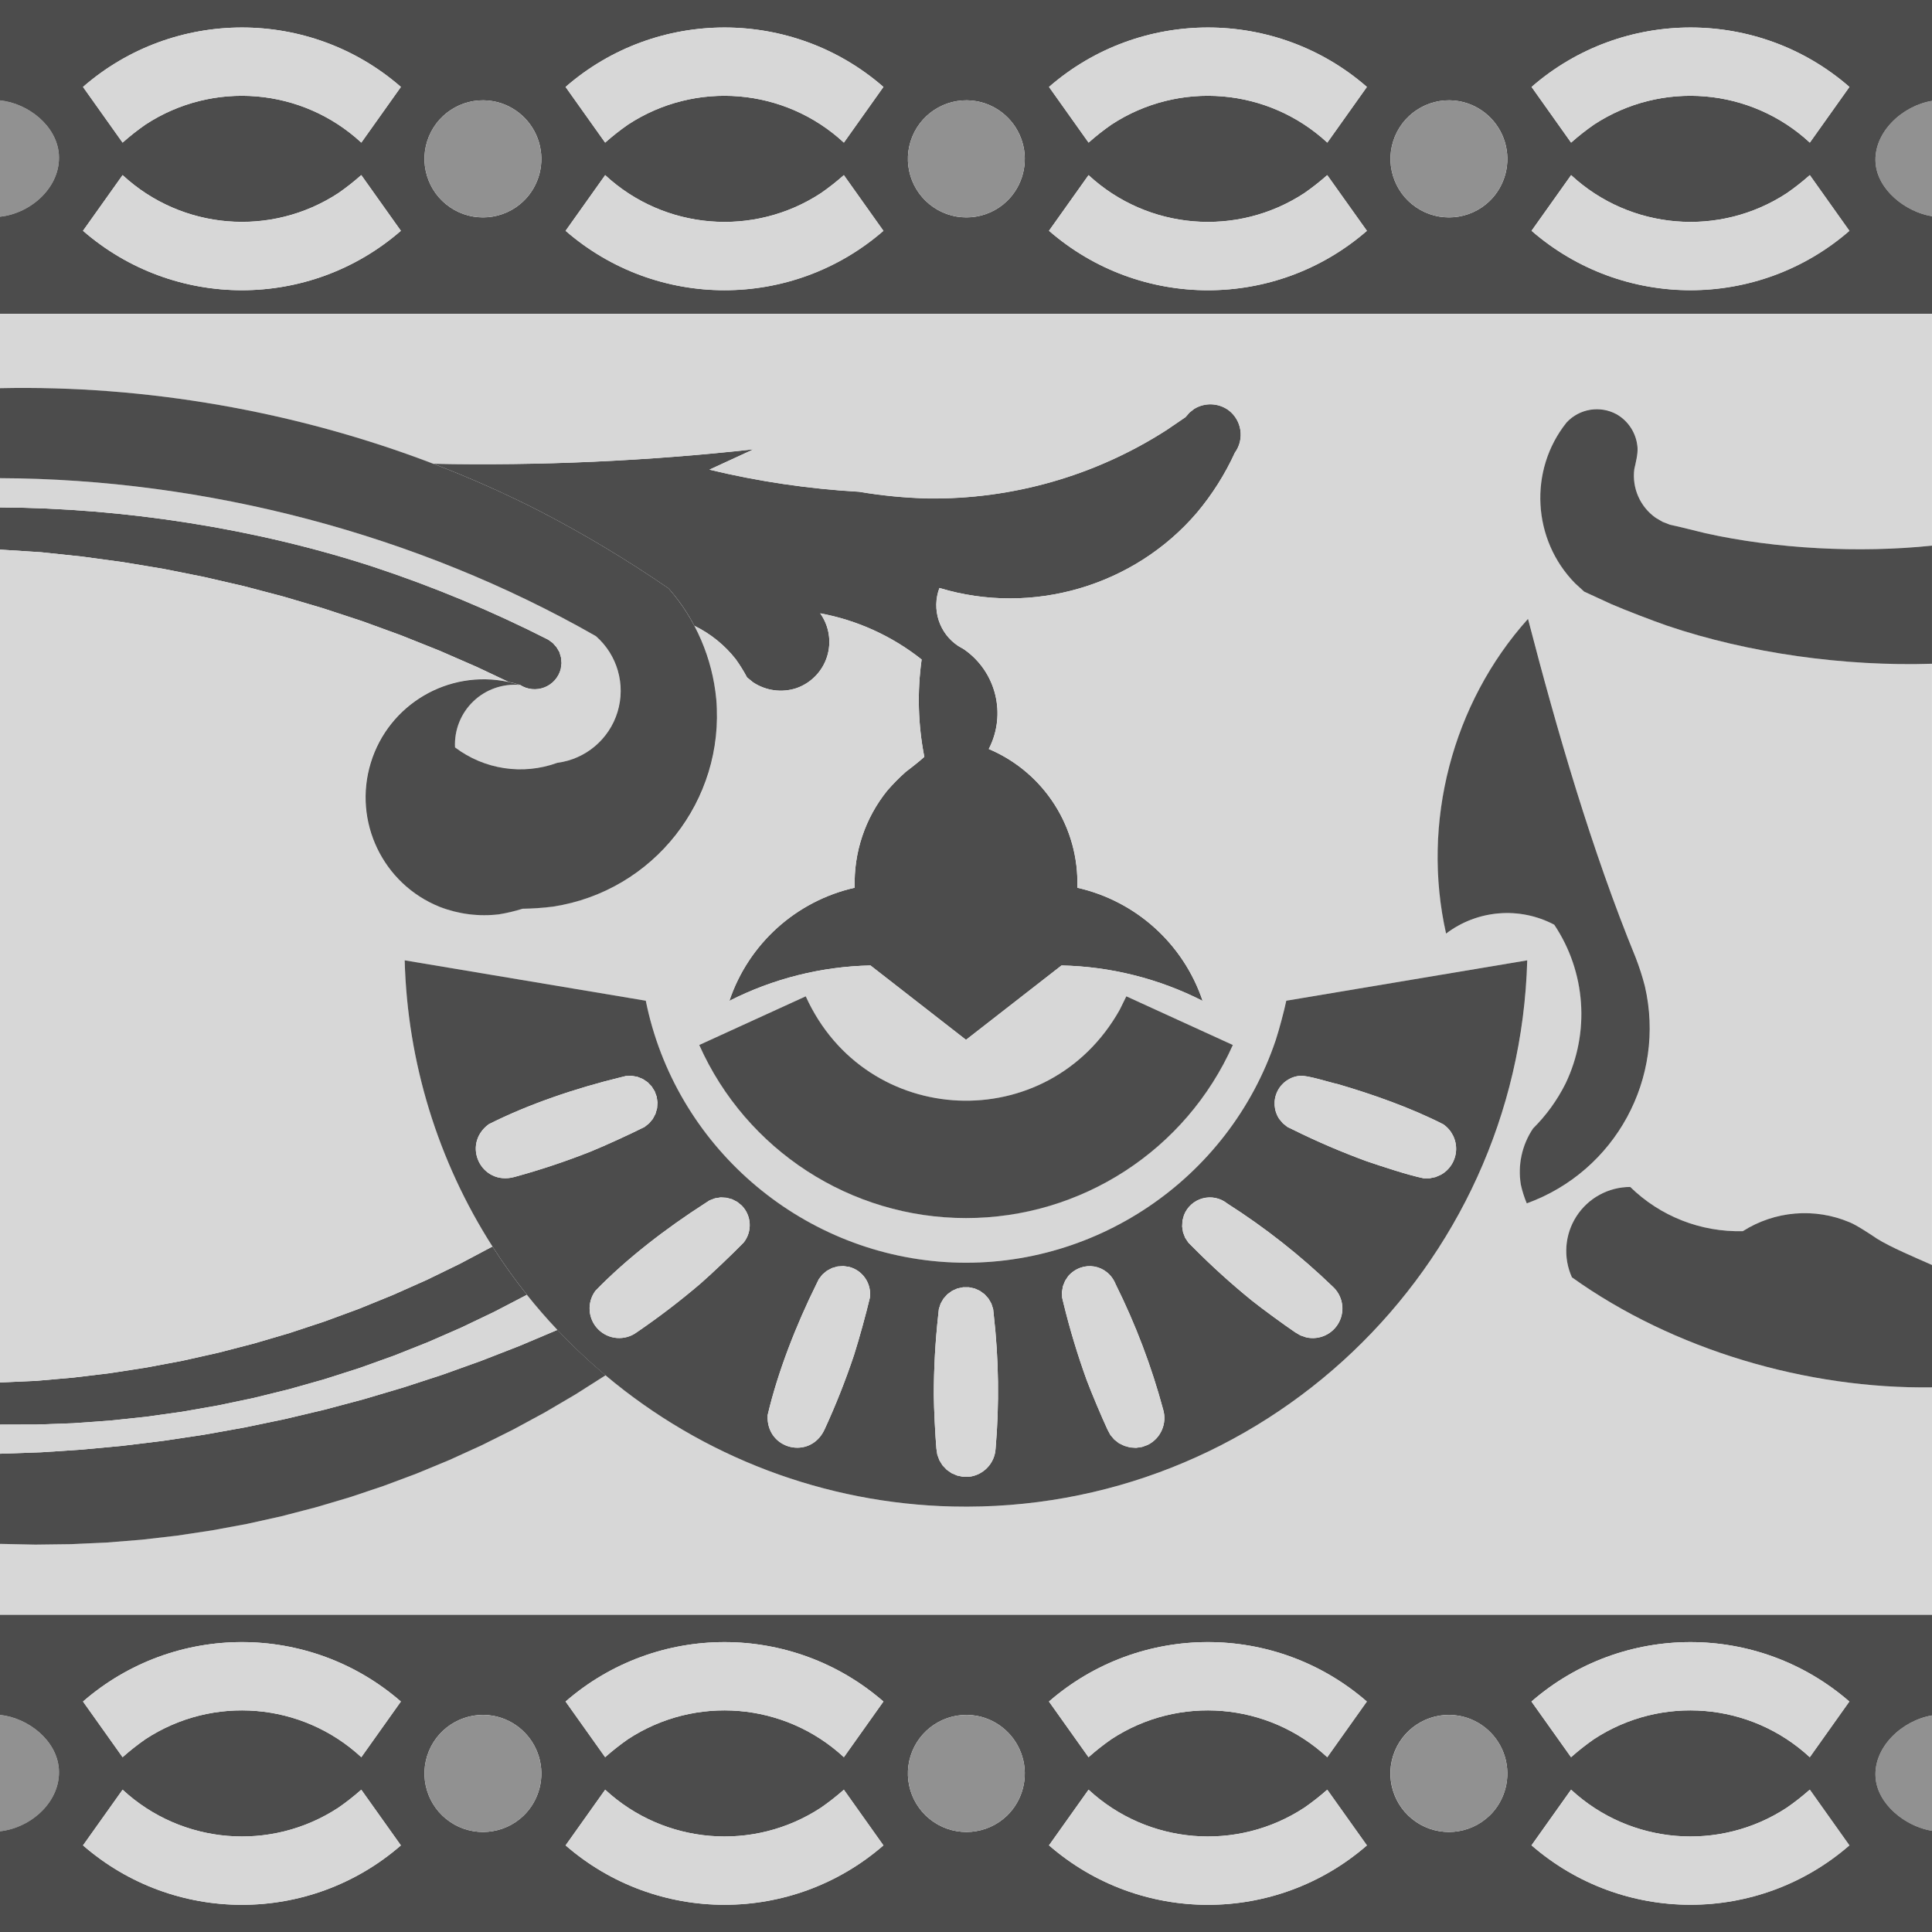 <?xml version="1.0" encoding="UTF-8"?>
<svg xmlns="http://www.w3.org/2000/svg" xmlns:xlink="http://www.w3.org/1999/xlink" width="600px" height="600px" viewBox="0 0 600 600" version="1.1">
  <title>paris i</title>
  <g id="Page-1" stroke="none" stroke-width="1" fill="none" fill-rule="evenodd">
    <g id="paris-i" fill-rule="nonzero">
      <path d="M25.5,172.85 L38.17,174.57 L50.785,176.67 L63.335,179.17 L75.795,182.045 L88.165,185.305 L100.425,188.935 L112.575,192.935 L124.575,197.31 L136.455,202.055 L148.18,207.165 L157.89,211.75 C159.102,212.005 160.3,212.32 161.48,212.695 L161.48,212.695 L161.545,212.695 L161.5,212.695 C163.77,214.164 166.609,214.447 169.123,213.455 C171.638,212.463 173.519,210.318 174.175,207.695 L174.4,205.945 L174.245,204.185 L173.745,202.5 L172.84,201 L171.665,199.68 L170.235,198.645 C152.715,189.737 134.547,182.167 115.885,176 C79.345,164.095 38.5,157.765 0,157.58 L0,170.685 L12.75,171.5 L25.5,172.85 Z" id="Path" fill="#4C4C4C"></path>
      <path d="M170.235,198.635 L171.665,199.67 L172.84,200.99 L173.715,202.53 L174.215,204.215 L174.37,205.975 L174.145,207.725 C173.489,210.348 171.608,212.493 169.093,213.485 C166.579,214.477 163.74,214.194 161.47,212.725 C156.126,212.244 150.835,214.102 146.965,217.818 C143.095,221.535 141.025,226.746 141.29,232.105 C150.385,238.998 162.359,240.801 173.08,236.89 C181.877,235.756 189.193,229.57 191.771,221.083 C194.349,212.595 191.711,203.385 185.03,197.55 C129.6,165.875 63.885,148.73 0,148.5 L0,157.585 C38.5,157.77 79.345,164.085 115.885,176.025 C134.546,182.181 152.714,189.739 170.235,198.635 L170.235,198.635 Z" id="Path" fill="#D7D7D7"></path>
      <path d="M22.7,442 L34.025,441.195 L45.315,440 L56.56,438.43 L67.745,436.47 L78.855,434.135 L89.855,431.42 L100.775,428.33 L111.585,424.875 L122.28,421.04 L132.84,416.845 L143.235,412.3 L153.5,407.39 L163.655,402.11 C159.821,397.302 156.245,392.295 152.94,387.11 L142.77,392.5 L132.5,397.5 L122.05,402.15 L111.46,406.465 L100.73,410.415 L89.88,414 L78.915,417.23 L67.845,420.095 L56.69,422.595 L45.46,424.705 L34.155,426.455 L22.8,427.825 L11.415,428.825 L0,429.345 L0,442.425 L11.355,442.395 L22.7,442 Z" id="Path" fill="#4C4C4C"></path>
      <path d="M228.5,204.74 C229.79,206.54 230.96,208.425 232,210.38 L233.83,211.88 C237.815,214.543 242.804,215.222 247.355,213.72 C251.881,212.135 255.397,208.512 256.846,203.941 C258.294,199.369 257.507,194.383 254.72,190.48 C266.233,192.618 277.047,197.542 286.22,204.82 C284.819,214.877 285.101,225.096 287.055,235.06 C285.705,236.28 282.75,238.64 281.275,239.73 C279.254,241.531 277.348,243.458 275.57,245.5 C268.682,254.019 265.085,264.73 265.435,275.68 C247.209,279.794 232.45,293.118 226.5,310.83 C240.094,303.912 255.075,300.152 270.325,299.83 L300,322.93 L329.66,299.84 C344.91,300.164 359.89,303.924 373.485,310.84 C367.535,293.136 352.783,279.817 334.565,275.7 C335.205,257.028 324.27,239.894 307.065,232.61 C312.637,221.852 309.373,208.63 299.435,201.7 C298.905,201.33 298.15,200.99 297.62,200.64 C291.68,196.746 289.236,189.252 291.74,182.605 C320.505,191.34 352.24,182.035 371.74,159.19 C376.475,153.546 380.431,147.292 383.5,140.595 C386.587,136.356 385.669,130.419 381.445,127.31 C378.307,125.096 374.153,124.958 370.875,126.96 L369.41,128.105 L368.18,129.525 L362.31,133.525 C340.18,147.749 314.35,155.14 288.045,154.775 C280.922,154.588 273.821,153.896 266.795,152.705 C251.131,151.813 235.579,149.517 220.325,145.845 L234.05,139.52 C200.999,143.171 167.745,144.667 134.5,144 C145.894,148.347 157.042,153.313 167.895,158.875 C181.625,166.008 194.902,173.981 207.65,182.75 C210.77,186.285 213.456,190.181 215.65,194.355 C220.665,196.799 225.059,200.35 228.5,204.74 Z" id="Path" fill="#4C4C4C"></path>
      <path d="M514.185,160.81 L516.325,162.06 L518.64,162.965 C520.285,163.26 527.88,165.17 529.64,165.6 C551.545,170.465 577.445,171.805 599.99,169.455 L599.99,97.455 L0,97.455 L0,120.57 C45.215,119.57 91.82,127.695 134.5,144.01 C167.745,144.686 200.998,143.197 234.05,139.555 L220.325,145.88 C235.579,149.552 251.131,151.848 266.795,152.74 C273.821,153.931 280.922,154.623 288.045,154.81 C314.35,155.175 340.18,147.784 362.31,133.56 L368.18,129.56 L369.41,128.14 L370.875,126.995 C374.153,124.993 378.307,125.131 381.445,127.345 C385.647,130.451 386.563,136.362 383.5,140.595 C380.439,147.287 376.494,153.538 371.77,159.18 C352.27,182.025 320.525,191.33 291.77,182.595 C289.266,189.242 291.71,196.736 297.65,200.63 C298.18,200.98 298.935,201.32 299.465,201.69 C309.403,208.62 312.667,221.842 307.095,232.6 C324.3,239.884 335.235,257.018 334.595,275.69 C352.807,279.811 367.553,293.13 373.5,310.83 C359.905,303.914 344.925,300.154 329.675,299.83 L300,322.93 L270.34,299.84 C255.09,300.162 240.109,303.922 226.515,310.84 C232.465,293.136 247.217,279.817 265.435,275.7 C265.08,264.743 268.677,254.024 275.57,245.5 C277.348,243.452 279.253,241.518 281.275,239.71 C282.775,238.62 285.705,236.26 287.055,235.04 C285.101,225.076 284.819,214.857 286.22,204.8 C277.047,197.522 266.233,192.598 254.72,190.46 C257.507,194.363 258.294,199.349 256.846,203.921 C255.397,208.492 251.881,212.115 247.355,213.7 C242.804,215.202 237.815,214.523 233.83,211.86 L232,210.36 C230.96,208.405 229.79,206.52 228.5,204.72 C225.052,200.325 220.649,196.772 215.625,194.33 C224.775,211.458 225.023,231.967 216.288,249.311 C207.554,266.656 190.93,278.668 171.72,281.515 C168.568,281.915 165.397,282.137 162.22,282.18 C159.831,282.931 157.392,283.509 154.92,283.91 C148.677,284.66 142.346,283.861 136.485,281.585 C118.824,274.493 109.53,255.064 115.092,236.863 C120.654,218.663 139.222,207.748 157.83,211.74 L148.12,207.155 L136.395,202.045 L124.515,197.3 L112.515,192.925 L100.365,188.925 L88.105,185.295 L75.735,182.035 L63.275,179.16 L50.725,176.66 L38.11,174.56 L25.5,172.85 L12.75,171.5 L0,170.685 L0,429.345 L11.415,428.81 L22.8,427.81 L34.155,426.44 L45.46,424.69 L56.69,422.58 L67.845,420.08 L78.915,417.215 L89.88,414 L100.73,410.41 L111.46,406.46 L122.05,402.145 L132.5,397.5 L142.78,392.5 L152.95,387.115 C135.949,360.523 126.524,329.796 125.69,298.245 L200.545,310.785 C209.585,355.615 248.045,389.135 293.685,391.955 C339.325,394.775 381.64,366.37 396.185,322.995 C397.185,319.995 398.815,313.88 399.455,310.785 L474.31,298.245 C471.665,394.17 391.81,470.09 295.845,467.865 C256.315,466.94 218.283,452.56 188.03,427.1 L178.65,433.065 L169.15,438.645 L159.5,443.895 L149.645,448.805 L139.615,453.38 L129.44,457.595 L119.12,461.455 L108.68,464.955 L98.12,468.085 L87.45,470.86 L76.7,473.25 L65.87,475.25 L54.975,476.895 L44,478.17 L33,479.055 L22,479.555 L11,479.68 L0,479.45 L0,501.5 L600,501.5 L600,430.855 C561.18,431.405 519.66,419.22 488.175,396.69 C485.393,390.537 485.925,383.394 489.586,377.72 C493.247,372.047 499.538,368.62 506.29,368.62 C515.607,377.739 528.223,382.692 541.255,382.345 C551.171,376.041 563.549,375.004 574.375,379.57 C576.465,380.375 581,383.375 582.875,384.67 C587.08,387.31 594.6,390.465 599.98,392.855 L599.98,206.115 C573.07,206.985 543.03,202.89 517.715,194.29 C513.33,192.79 504.645,189.445 500.395,187.595 L492,183.71 L489.23,181.175 C475.89,167.675 474.675,146.025 486.545,131.175 C490.545,126.869 496.959,125.829 502.115,128.65 C505.864,130.817 508.288,134.709 508.58,139.03 C508.685,141.03 508,143.71 507.58,145.665 C506.803,151.548 509.345,157.377 514.185,160.81 Z M297,378.235 C262.328,376.994 231.367,356.173 217.14,324.53 L250.22,309.415 C268.9,350.66 325.56,353.105 347.72,313.595 L349.77,309.415 L382.85,324.53 C367.739,358.156 333.848,379.357 297,378.235 L297,378.235 Z M508,297.395 C509.123,300.294 510.076,303.255 510.855,306.265 C517.463,334.787 501.722,363.75 474.195,373.72 C473.408,371.844 472.792,369.901 472.355,367.915 C471.341,361.821 472.699,355.569 476.15,350.445 C480.242,346.383 483.644,341.681 486.225,336.525 C493.872,320.614 492.541,301.847 482.725,287.175 C471.943,281.489 458.844,282.565 449.135,289.935 C441.38,255.565 451.04,218.435 474.58,192.19 C483.555,227 494.35,264.135 508,297.395 Z" id="Shape" fill="#D7D7D7"></path>
      <path d="M173.1,236.89 C162.379,240.801 150.405,238.998 141.31,232.105 C141.045,226.744 143.116,221.531 146.989,217.814 C150.861,214.097 156.154,212.241 161.5,212.725 L161.47,212.725 C160.29,212.35 159.092,212.035 157.88,211.78 L158.495,212.07 L157.88,211.78 C139.272,207.788 120.704,218.703 115.142,236.903 C109.58,255.104 118.874,274.533 136.535,281.625 C142.396,283.901 148.727,284.7 154.97,283.95 C157.442,283.549 159.881,282.971 162.27,282.22 C165.447,282.177 168.618,281.955 171.77,281.555 C202.994,276.759 225.152,248.574 222.44,217.1 C221.238,204.381 216.066,192.362 207.655,182.745 C194.907,173.976 181.63,166.003 167.9,158.87 C157.046,153.309 145.896,148.345 134.5,144 L133.585,144 L134.5,144 C91.82,127.68 45.215,119.575 0,120.555 L0,148.5 C63.885,148.735 129.6,165.88 185.05,197.555 C191.727,203.391 194.363,212.599 191.785,221.084 C189.208,229.569 181.895,235.755 173.1,236.89 Z" id="Path" fill="#4C4C4C"></path>
      <path d="M22.025,479.555 L33.025,479.055 L44.025,478.17 L54.965,476.91 L65.86,475.265 L76.69,473.265 L87.44,470.875 L98.11,468.1 L108.67,464.97 L119.11,461.47 L129.43,457.61 L139.605,453.395 L149.635,448.82 L159.5,443.895 L169.185,438.645 L178.685,433.065 L188.075,427.095 C182.819,422.692 177.826,417.986 173.12,413 L161.285,418 L149.405,422.625 L137.405,426.93 L125.295,430.88 L113.09,434.5 L100.78,437.79 L88.38,440.725 L75.91,443.32 L63.37,445.565 L50.77,447.455 L38.125,449 L25.445,450.185 L12.73,451.02 L0,451.465 L0,479.465 L11,479.695 L22.025,479.555 Z" id="Path" fill="#4C4C4C"></path>
      <path d="M18.28,549.335 C17.6,540.475 8.78,533.525 0,532.59 L0,568.725 C9.79,567.67 19,559.325 18.28,549.335 Z" id="Path" fill="#919191"></path>
      <path d="M18.28,47.91 C17.6,39.05 8.78,32.105 0,31.17 L0,67.3 C9.79,66.25 19,57.9 18.28,47.91 Z" id="Path" fill="#919191"></path>
      <path d="M582.47,50.565 C583.06,58.84 591.595,65.77 600,67.16 L600,31.325 C590.64,32.89 581.805,41.21 582.47,50.565 Z" id="Path" fill="#919191"></path>
      <path d="M600,67.16 C591.595,65.77 583.06,58.84 582.47,50.565 C581.805,41.21 590.64,32.89 600,31.325 L600,0 L0,0 L0,31.17 C8.78,32.105 17.6,39.05 18.28,47.91 C19,57.9 9.79,66.25 0,67.3 L0,97.44 L600,97.44 L600,67.16 Z M25.78,71.66 L38.07,54.37 C56.468,71.4 84.102,73.707 105.07,59.965 C107.553,58.244 109.931,56.376 112.19,54.37 L124.5,71.675 C96.196,96.289 54.084,96.289 25.78,71.675 L25.78,71.66 Z M112.21,44.29 C93.807,27.245 66.156,24.935 45.18,38.69 C42.701,40.414 40.327,42.284 38.07,44.29 L25.78,27 C54,2.405 96.28,2.385 124.5,27 L112.21,44.29 Z M162.62,62.42 C156.429,68.39 146.902,69.205 139.787,64.373 C132.673,59.541 129.917,50.385 133.183,42.429 C136.448,34.473 144.843,29.894 153.3,31.455 C159.977,32.724 165.394,37.602 167.353,44.11 C169.312,50.619 167.488,57.676 162.62,62.42 L162.62,62.42 Z M175.645,71.675 L187.935,54.385 C206.333,71.415 233.967,73.722 254.935,59.98 C257.418,58.259 259.796,56.391 262.055,54.385 L274.335,71.675 C246.036,96.272 203.944,96.272 175.645,71.675 L175.645,71.675 Z M262.075,44.29 C243.672,27.245 216.021,24.935 195.045,38.69 C192.566,40.414 190.192,42.284 187.935,44.29 L175.645,27 C203.855,2.405 246.145,2.385 274.355,27 L262.075,44.29 Z M312.755,62.42 C306.564,68.39 297.037,69.205 289.922,64.373 C282.808,59.541 280.052,50.385 283.318,42.429 C286.583,34.473 294.978,29.894 303.435,31.455 C310.112,32.724 315.529,37.602 317.488,44.11 C319.447,50.619 317.623,57.676 312.755,62.42 L312.755,62.42 Z M325.755,71.675 L338.045,54.385 C356.443,71.415 384.077,73.722 405.045,59.98 C407.528,58.259 409.906,56.391 412.165,54.385 L424.5,71.675 C396.196,96.289 354.084,96.289 325.78,71.675 L325.755,71.675 Z M412.21,44.29 C393.807,27.245 366.156,24.935 345.18,38.69 C342.701,40.414 340.327,42.284 338.07,44.29 L325.78,27 C354,2.405 396.28,2.385 424.5,27 L412.21,44.29 Z M462.62,62.42 C456.429,68.39 446.902,69.205 439.787,64.373 C432.673,59.541 429.917,50.385 433.183,42.429 C436.448,34.473 444.843,29.894 453.3,31.455 C459.977,32.724 465.394,37.602 467.353,44.11 C469.312,50.619 467.488,57.676 462.62,62.42 L462.62,62.42 Z M475.62,71.675 L487.91,54.385 C506.308,71.415 533.942,73.722 554.91,59.98 C557.393,58.259 559.771,56.391 562.03,54.385 L574.31,71.675 C546.015,96.257 503.94,96.257 475.645,71.675 L475.62,71.675 Z M562.05,44.29 C543.647,27.245 515.996,24.935 495.02,38.69 C492.541,40.414 490.167,42.284 487.91,44.29 L475.645,27 C503.855,2.405 546.145,2.385 574.355,27 L562.05,44.29 Z" id="Shape" fill="#4C4C4C"></path>
      <path d="M529.65,165.6 C527.88,165.17 520.285,163.26 518.65,162.965 L516.335,162.06 L514.195,160.81 C509.349,157.389 506.794,151.568 507.555,145.685 C507.99,143.73 508.675,141.065 508.555,139.05 C508.263,134.729 505.839,130.837 502.09,128.67 C496.934,125.849 490.52,126.889 486.52,131.195 C474.65,146.025 475.865,167.695 489.205,181.195 L491.975,183.73 L500.41,187.615 C504.66,189.465 513.345,192.8 517.73,194.31 C543.045,202.91 573.085,207.005 599.995,206.135 L599.995,169.455 C577.455,171.805 551.555,170.465 529.65,165.6 Z" id="Path" fill="#4C4C4C"></path>
      <path d="M574.375,379.57 C563.549,375.004 551.171,376.041 541.255,382.345 C528.223,382.692 515.607,377.739 506.29,368.62 C499.538,368.62 493.247,372.047 489.586,377.72 C485.925,383.394 485.393,390.537 488.175,396.69 C519.675,419.22 561.175,431.405 600,430.855 L600,392.855 C594.62,390.465 587.1,387.31 582.895,384.67 C581,383.375 576.465,380.375 574.375,379.57 Z" id="Path" fill="#4C4C4C"></path>
      <path d="M25.445,450.19 L38.125,449 L50.77,447.45 L63.37,445.56 L75.91,443.315 L88.38,440.72 L100.78,437.785 L113.09,434.5 L125.31,430.88 L137.42,426.93 L149.42,422.625 L161.285,418 L173.12,413 C169.82,409.497 166.665,405.863 163.655,402.1 L153.5,407.39 L143.26,412.285 L132.865,416.83 L122.305,421.025 L111.61,424.86 L100.8,428.315 L89.88,431.405 L78.88,434.12 L67.77,436.455 L56.585,438.415 L45.315,440 L34.025,441.185 L22.7,442 L11.355,442.42 L0,442.425 L0,451.465 L12.73,451.025 L25.445,450.19 Z" id="Path" fill="#D7D7D7"></path>
      <path d="M582.47,552 C583.06,560.27 591.595,567.2 600,568.595 L600,532.755 C590.64,534.315 581.805,542.63 582.47,552 Z" id="Path" fill="#919191"></path>
      <path d="M0,501.5 L0,532.58 C8.78,533.515 17.6,540.465 18.28,549.325 C19,559.325 9.78,567.66 0,568.715 L0,600 L600,600 L600,568.585 C591.595,567.19 583.06,560.26 582.47,551.99 C581.805,542.63 590.64,534.315 600,532.745 L600,501.5 L0,501.5 Z M25.78,573.1 L38.07,555.81 C56.468,572.842 84.104,575.148 105.07,561.4 C107.554,559.683 109.932,557.816 112.19,555.81 L124.5,573.1 C96.195,597.712 54.085,597.712 25.78,573.1 L25.78,573.1 Z M112.21,545.71 C93.805,528.67 66.158,526.36 45.18,540.11 C42.703,541.837 40.329,543.707 38.07,545.71 L25.78,528.425 C54.082,503.817 96.188,503.817 124.49,528.425 L112.21,545.71 Z M162.62,563.845 C156.429,569.815 146.902,570.63 139.787,565.798 C132.673,560.966 129.917,551.81 133.183,543.854 C136.448,535.898 144.843,531.319 153.3,532.88 C159.977,534.149 165.394,539.027 167.353,545.535 C169.312,552.044 167.488,559.101 162.62,563.845 L162.62,563.845 Z M175.645,573.1 L187.935,555.81 C206.333,572.842 233.969,575.148 254.935,561.4 C257.419,559.683 259.797,557.816 262.055,555.81 L274.335,573.1 C246.035,597.694 203.945,597.694 175.645,573.1 L175.645,573.1 Z M262.075,545.71 C243.67,528.67 216.023,526.36 195.045,540.11 C192.568,541.837 190.194,543.707 187.935,545.71 L175.645,528.425 C203.947,503.817 246.053,503.817 274.355,528.425 L262.075,545.71 Z M312.755,563.845 C306.564,569.815 297.037,570.63 289.922,565.798 C282.808,560.966 280.052,551.81 283.318,543.854 C286.583,535.898 294.978,531.319 303.435,532.88 C310.112,534.149 315.529,539.027 317.488,545.535 C319.447,552.044 317.623,559.101 312.755,563.845 L312.755,563.845 Z M325.755,573.1 L338.045,555.81 C356.443,572.842 384.079,575.148 405.045,561.4 C407.529,559.683 409.907,557.816 412.165,555.81 L424.5,573.1 C396.195,597.712 354.085,597.712 325.78,573.1 L325.755,573.1 Z M412.185,545.71 C393.78,528.67 366.133,526.36 345.155,540.11 C342.678,541.837 340.304,543.707 338.045,545.71 L325.755,528.425 C354.057,503.817 396.163,503.817 424.465,528.425 L412.185,545.71 Z M462.595,563.845 C456.404,569.815 446.877,570.63 439.762,565.798 C432.648,560.966 429.892,551.81 433.158,543.854 C436.423,535.898 444.818,531.319 453.275,532.88 C459.956,534.142 465.38,539.017 467.345,545.526 C469.31,552.036 467.488,559.098 462.62,563.845 L462.595,563.845 Z M475.595,573.1 L487.885,555.81 C506.283,572.842 533.919,575.148 554.885,561.4 C557.369,559.683 559.747,557.816 562.005,555.81 L574.285,573.1 C545.993,597.666 503.937,597.666 475.645,573.1 L475.595,573.1 Z M562.025,545.71 C543.62,528.67 515.973,526.36 494.995,540.11 C492.518,541.837 490.144,543.707 487.885,545.71 L475.595,528.425 C503.897,503.817 546.003,503.817 574.305,528.425 L562.025,545.71 Z" id="Shape" fill="#4C4C4C"></path>
      <path d="M554.955,561.4 C533.989,575.148 506.353,572.842 487.955,555.81 L475.665,573.1 C503.968,597.706 546.072,597.706 574.375,573.1 L562.095,555.81 C559.831,557.817 557.446,559.683 554.955,561.4 Z" id="Path" fill="#D7D7D7"></path>
      <path d="M453.3,532.88 C444.843,531.319 436.448,535.898 433.183,543.854 C429.917,551.81 432.673,560.966 439.787,565.798 C446.902,570.63 456.429,569.815 462.62,563.845 C467.488,559.101 469.312,552.044 467.353,545.535 C465.394,539.027 459.977,534.149 453.3,532.88 Z" id="Path" fill="#919191"></path>
      <path d="M475.645,528.425 L487.935,545.71 C490.194,543.707 492.568,541.837 495.045,540.11 C516.023,526.36 543.67,528.67 562.075,545.71 L574.355,528.425 C546.053,503.817 503.947,503.817 475.645,528.425 L475.645,528.425 Z" id="Path" fill="#D7D7D7"></path>
      <path d="M405.09,561.4 C384.124,575.148 356.488,572.842 338.09,555.81 L325.8,573.1 C354.103,597.706 396.207,597.706 424.51,573.1 L412.23,555.81 C409.966,557.817 407.581,559.683 405.09,561.4 Z" id="Path" fill="#D7D7D7"></path>
      <path d="M303.435,532.88 C294.978,531.319 286.583,535.898 283.318,543.854 C280.052,551.81 282.808,560.966 289.922,565.798 C297.037,570.63 306.564,569.815 312.755,563.845 C317.623,559.101 319.447,552.044 317.488,545.535 C315.529,539.027 310.112,534.149 303.435,532.88 Z" id="Path" fill="#919191"></path>
      <path d="M325.78,528.425 L338.07,545.71 C340.329,543.707 342.703,541.837 345.18,540.11 C366.158,526.36 393.805,528.67 412.21,545.71 L424.5,528.425 C396.196,503.811 354.084,503.811 325.78,528.425 Z" id="Path" fill="#D7D7D7"></path>
      <path d="M254.955,561.4 C233.989,575.148 206.353,572.842 187.955,555.81 L175.665,573.1 C203.968,597.706 246.072,597.706 274.375,573.1 L262.095,555.81 C259.831,557.817 257.446,559.683 254.955,561.4 Z" id="Path" fill="#D7D7D7"></path>
      <path d="M153.3,532.88 C144.843,531.319 136.448,535.898 133.183,543.854 C129.917,551.81 132.673,560.966 139.787,565.798 C146.902,570.63 156.429,569.815 162.62,563.845 C167.488,559.101 169.312,552.044 167.353,545.535 C165.394,539.027 159.977,534.149 153.3,532.88 Z" id="Path" fill="#919191"></path>
      <path d="M175.645,528.425 L187.935,545.71 C190.194,543.707 192.568,541.837 195.045,540.11 C216.023,526.36 243.67,528.67 262.075,545.71 L274.355,528.425 C246.053,503.817 203.947,503.817 175.645,528.425 L175.645,528.425 Z" id="Path" fill="#D7D7D7"></path>
      <path d="M105.09,561.4 C84.124,575.148 56.488,572.842 38.09,555.81 L25.78,573.1 C54.083,597.706 96.187,597.706 124.49,573.1 L112.21,555.81 C109.952,557.816 107.574,559.683 105.09,561.4 L105.09,561.4 Z" id="Path" fill="#D7D7D7"></path>
      <path d="M25.78,528.425 L38.07,545.71 C40.329,543.707 42.703,541.837 45.18,540.11 C66.158,526.36 93.805,528.67 112.21,545.71 L124.5,528.425 C96.196,503.811 54.084,503.811 25.78,528.425 Z" id="Path" fill="#D7D7D7"></path>
      <path d="M554.955,60 C533.987,73.742 506.353,71.435 487.955,54.405 L475.665,71.695 C503.967,96.303 546.073,96.303 574.375,71.695 L562.095,54.405 C559.83,56.412 557.445,58.28 554.955,60 Z" id="Path" fill="#D7D7D7"></path>
      <path d="M453.3,31.455 C444.843,29.894 436.448,34.473 433.183,42.429 C429.917,50.385 432.673,59.541 439.787,64.373 C446.902,69.205 456.429,68.39 462.62,62.42 C467.484,57.675 469.306,50.619 467.347,44.112 C465.389,37.605 459.975,32.727 453.3,31.455 L453.3,31.455 Z" id="Path" fill="#919191"></path>
      <path d="M475.645,27 L487.935,44.29 C490.192,42.284 492.566,40.414 495.045,38.69 C516.021,24.935 543.672,27.245 562.075,44.29 L574.355,27 C546.145,2.385 503.855,2.405 475.645,27 Z" id="Path" fill="#D7D7D7"></path>
      <path d="M405.09,60 C384.122,73.742 356.488,71.435 338.09,54.405 L325.8,71.695 C354.102,96.303 396.208,96.303 424.51,71.695 L412.23,54.405 C409.965,56.412 407.58,58.28 405.09,60 L405.09,60 Z" id="Path" fill="#D7D7D7"></path>
      <path d="M303.435,31.455 C294.978,29.894 286.583,34.473 283.318,42.429 C280.052,50.385 282.808,59.541 289.922,64.373 C297.037,69.205 306.564,68.39 312.755,62.42 C317.619,57.675 319.441,50.619 317.482,44.112 C315.524,37.605 310.11,32.727 303.435,31.455 Z" id="Path" fill="#919191"></path>
      <path d="M325.78,27 L338.07,44.29 C340.327,42.284 342.701,40.414 345.18,38.69 C366.156,24.935 393.807,27.245 412.21,44.29 L424.5,27 C396.28,2.385 354,2.405 325.78,27 Z" id="Path" fill="#D7D7D7"></path>
      <path d="M254.955,60 C233.987,73.742 206.353,71.435 187.955,54.405 L175.665,71.695 C203.967,96.303 246.073,96.303 274.375,71.695 L262.095,54.405 C259.83,56.412 257.445,58.28 254.955,60 L254.955,60 Z" id="Path" fill="#D7D7D7"></path>
      <path d="M153.3,31.455 C144.843,29.894 136.448,34.473 133.183,42.429 C129.917,50.385 132.673,59.541 139.787,64.373 C146.902,69.205 156.429,68.39 162.62,62.42 C167.484,57.675 169.306,50.619 167.347,44.112 C165.389,37.605 159.975,32.727 153.3,31.455 L153.3,31.455 Z" id="Path" fill="#919191"></path>
      <path d="M175.645,27 L187.935,44.29 C190.192,42.284 192.566,40.414 195.045,38.69 C216.021,24.935 243.672,27.245 262.075,44.29 L274.355,27 C246.145,2.385 203.855,2.405 175.645,27 Z" id="Path" fill="#D7D7D7"></path>
      <path d="M105.09,60 C84.122,73.742 56.488,71.435 38.09,54.405 L25.78,71.675 C54.082,96.283 96.188,96.283 124.49,71.675 L112.21,54.385 C109.952,56.398 107.574,58.273 105.09,60 Z" id="Path" fill="#D7D7D7"></path>
      <path d="M25.78,27 L38.07,44.29 C40.327,42.284 42.701,40.414 45.18,38.69 C66.156,24.935 93.807,27.245 112.21,44.29 L124.5,27 C96.28,2.385 54,2.405 25.78,27 Z" id="Path" fill="#D7D7D7"></path>
      <path d="M164,401.92 L163.635,402.11 C166.635,405.873 169.79,409.507 173.1,413.01 L173.5,412.84 L173.1,413.01 C177.795,417.992 182.777,422.695 188.02,427.095 L188.195,426.985 L188.02,427.095 C218.273,452.555 256.305,466.935 295.835,467.86 C391.775,470.085 471.655,394.165 474.3,298.24 L399.465,310.78 C398.825,313.875 397.185,319.99 396.195,322.99 C381.63,366.365 339.335,394.825 293.695,391.95 C248.055,389.075 209.595,355.61 200.555,310.78 L125.68,298.24 C126.514,329.791 135.939,360.518 152.94,387.11 L153.26,386.94 L152.94,387.11 C156.245,392.295 159.821,397.302 163.655,402.11 L164,401.92 Z M403.8,334.105 C406.195,333.945 412.99,336.175 415.415,336.68 C426.09,339.765 438.325,344.1 448.23,349.18 C450.842,350.988 452.342,354.011 452.201,357.185 C452.06,360.358 450.298,363.236 447.535,364.805 L445.825,365.55 L443.995,365.935 L442.135,365.935 C437.205,364.935 429.175,362.24 424.405,360.635 C416.596,357.774 408.949,354.488 401.5,350.79 L399.855,350 L398.44,348.88 L397.28,347.5 C395.584,344.946 395.368,341.684 396.713,338.929 C398.058,336.174 400.763,334.338 403.82,334.105 L403.8,334.105 Z M367.21,379.105 L367.685,377.365 C368.682,374.801 370.841,372.865 373.498,372.152 C376.155,371.44 378.993,372.035 381.14,373.755 C392.861,381.228 403.807,389.852 413.815,399.5 C416.957,402.293 417.805,406.861 415.874,410.596 C413.943,414.33 409.725,416.279 405.63,415.33 L403.86,414.725 L402.25,413.78 C398.8,411.455 392.075,406.535 388.825,403.945 C382.355,398.7 376.179,393.104 370.325,387.18 L369.055,385.91 L368.055,384.41 L367.41,382.72 L367.13,380.94 L367.21,379.105 Z M330.1,399.425 L330.775,397.755 L331.775,396.255 C336.275,391.255 343.965,392.615 346.47,398.85 C352.659,411.28 357.6,424.294 361.22,437.7 C362.52,442.04 360.504,446.686 356.445,448.7 L354.695,449.34 L352.845,449.615 L351,449.5 L349.19,449 L347.5,448.2 L346.04,447.055 L344.835,445.625 L343.96,444 C342.2,440.23 338.96,432.55 337.5,428.655 C334.663,420.826 332.253,412.85 330.28,404.76 L329.85,403.01 L329.79,401.21 L330.1,399.425 Z M291.38,408.345 L291.57,406.555 L292.125,404.835 L293.03,403.275 L294.235,401.94 L295.695,400.88 L297.335,400.145 L299.095,399.775 L300.905,399.775 L302.665,400.145 L304.305,400.88 L305.765,401.94 L306.97,403.275 L307.875,404.835 L308.43,406.555 L308.62,408.345 C310.182,422.14 310.373,436.057 309.19,449.89 C308.934,454.423 305.446,458.111 300.935,458.62 L299.065,458.62 L297.235,458.235 L295.525,457.5 L294,456.435 L292.715,455.08 L291.735,453.5 L291.09,451.75 L290.81,449.9 C290.45,445.755 290.04,437.43 290.005,433.275 C290.008,424.946 290.467,416.624 291.38,408.345 Z M238.38,439.53 C241.58,425.885 247.3,411.4 253.505,398.85 L254.3,397.23 L255.405,395.815 L256.785,394.655 L258.375,393.81 L260.105,393.31 L261.905,393.19 L263.685,393.44 C267.948,394.533 270.723,398.637 270.15,403 C269.005,407.865 266.77,416 265.235,420.78 C262.598,428.683 259.529,436.435 256.04,444 C251.55,453.55 237.83,450.115 238.4,439.53 L238.38,439.53 Z M220.35,372.79 L222.03,372.15 L223.81,371.865 L225.61,371.97 L227.35,372.43 L228.945,373.245 L230.345,374.38 C233.418,377.512 233.677,382.443 230.95,385.88 C227.45,389.455 221.35,395.285 217.585,398.585 C211.251,403.993 204.63,409.056 197.75,413.75 C194.081,416.451 188.986,416.058 185.775,412.826 C182.564,409.593 182.204,404.496 184.93,400.845 C194.68,390.785 207.06,381.345 218.84,373.765 L220.35,372.79 Z M151.75,349.16 C164.25,342.84 179.03,337.91 192.63,334.595 L194.38,334.165 L196.18,334.105 L197.95,334.415 L199.62,335.09 L201.12,336.09 L202.365,337.385 L203.32,338.915 L203.935,340.605 L204.185,342.385 L204.055,344.185 L203.555,345.915 L202.72,347.5 L201.56,348.875 L200.145,350 C195.675,352.235 188.005,355.77 183.36,357.65 C175.616,360.713 167.709,363.345 159.675,365.535 C149.455,368.26 143.265,355.5 151.75,349.16 Z" id="Shape" fill="#4C4C4C"></path>
      <path d="M510.835,306.265 C510.056,303.255 509.103,300.294 507.98,297.395 C494.35,264.135 483.555,227 474.54,192.19 C451,218.41 441.34,255.565 449.095,289.935 C458.804,282.565 471.903,281.489 482.685,287.175 C492.501,301.847 493.832,320.614 486.185,336.525 C483.604,341.681 480.202,346.383 476.11,350.445 C472.659,355.569 471.301,361.821 472.315,367.915 C472.752,369.901 473.368,371.844 474.155,373.72 C501.69,363.757 517.441,334.792 510.835,306.265 Z" id="Path" fill="#4C4C4C"></path>
      <path d="M290.81,449.89 L291.09,451.74 L291.735,453.49 L292.71,455.08 L293.995,456.435 L295.525,457.5 L297.235,458.235 L299.065,458.62 L300.935,458.62 C305.446,458.111 308.934,454.423 309.19,449.89 C310.373,436.057 310.182,422.14 308.62,408.345 L308.43,406.555 L307.875,404.835 L306.97,403.275 L305.765,401.94 L304.305,400.88 L302.665,400.145 L300.905,399.775 L299.095,399.775 L297.335,400.145 L295.695,400.88 L294.235,401.94 L293.03,403.275 L292.125,404.835 L291.57,406.555 L291.38,408.345 C290.465,416.62 290.005,424.939 290,433.265 C290.04,437.42 290.45,445.745 290.81,449.89 Z" id="Path" fill="#D7D7D7"></path>
      <path d="M330.28,404.745 C332.253,412.835 334.663,420.811 337.5,428.64 C338.96,432.535 342.2,440.215 343.96,443.985 L344.845,445.625 L346.05,447.055 L347.5,448.2 L349.17,449.035 L350.98,449.535 L352.84,449.65 L354.69,449.375 L356.44,448.735 C360.499,446.721 362.515,442.075 361.215,437.735 C357.609,424.318 352.68,411.293 346.5,398.85 C344,392.615 336.29,391.26 331.805,396.255 L330.805,397.755 L330.13,399.425 L329.82,401.195 L329.88,402.995 L330.28,404.745 Z" id="Path" fill="#D7D7D7"></path>
      <path d="M368.065,384.39 L369.065,385.89 L370.335,387.16 C376.189,393.084 382.365,398.68 388.835,403.925 C392.085,406.515 398.835,411.425 402.26,413.76 L403.87,414.705 L405.64,415.31 C409.724,416.236 413.917,414.285 415.84,410.566 C417.764,406.846 416.931,402.297 413.815,399.5 C403.812,389.867 392.873,381.256 381.16,373.795 C379.013,372.075 376.175,371.48 373.518,372.192 C370.861,372.905 368.702,374.841 367.705,377.405 L367.23,379.145 L367.14,380.935 L367.42,382.715 L368.065,384.39 Z" id="Path" fill="#D7D7D7"></path>
      <path d="M398.44,348.885 L399.855,350.005 L401.475,350.79 C408.939,354.483 416.601,357.763 424.425,360.615 C429.195,362.22 437.225,364.92 442.155,365.915 L444,365.915 L445.83,365.53 L447.54,364.785 C450.303,363.216 452.065,360.338 452.206,357.165 C452.347,353.991 450.847,350.968 448.235,349.16 C438.33,344.1 426.095,339.765 415.42,336.66 C412.995,336.16 406.2,333.925 403.805,334.085 C400.744,334.319 398.037,336.16 396.694,338.921 C395.351,341.681 395.574,344.947 397.28,347.5 L398.44,348.885 Z" id="Path" fill="#D7D7D7"></path>
      <path d="M347.73,313.595 C325.56,353.095 268.9,350.66 250.23,309.415 L217.15,324.53 C231.745,357.227 264.203,378.284 300.01,378.284 C335.817,378.284 368.275,357.227 382.87,324.53 L349.79,309.415 L347.73,313.595 Z" id="Path" fill="#4C4C4C"></path>
      <path d="M256.04,444 C259.528,436.438 262.598,428.689 265.235,420.79 C266.77,416 269,407.86 270.15,403 C270.722,398.645 267.957,394.546 263.705,393.445 L261.925,393.195 L260.125,393.315 L258.395,393.815 L256.805,394.66 L255.425,395.82 L254.32,397.235 L253.525,398.855 C247.32,411.405 241.6,425.89 238.4,439.535 C237.83,450.115 251.55,453.55 256.04,444 Z" id="Path" fill="#D7D7D7"></path>
      <path d="M184.93,400.86 C182.204,404.511 182.564,409.608 185.775,412.841 C188.986,416.073 194.081,416.466 197.75,413.765 C204.63,409.071 211.251,404.008 217.585,398.6 C221.35,395.3 227.455,389.47 230.95,385.895 C233.677,382.458 233.418,377.527 230.345,374.395 L228.945,373.26 L227.35,372.445 L225.61,371.985 L223.81,371.88 L222.03,372.165 L220.35,372.805 L218.85,373.805 C207.06,381.34 194.68,390.8 184.93,400.86 Z" id="Path" fill="#D7D7D7"></path>
      <path d="M183.36,357.655 C188.005,355.775 195.675,352.24 200.145,350.005 L201.56,348.885 L202.72,347.51 L203.565,345.92 L204.065,344.19 L204.195,342.39 L203.945,340.61 L203.33,338.92 L202.375,337.39 L201.13,336.095 L199.63,335.095 L197.96,334.42 L196.19,334.11 L194.39,334.17 L192.64,334.6 C179.04,337.915 164.27,342.845 151.76,349.165 C143.26,355.51 149.465,368.265 159.685,365.545 C167.716,363.353 175.62,360.719 183.36,357.655 L183.36,357.655 Z" id="Path" fill="#D7D7D7"></path>
    </g>
  </g>
</svg>
